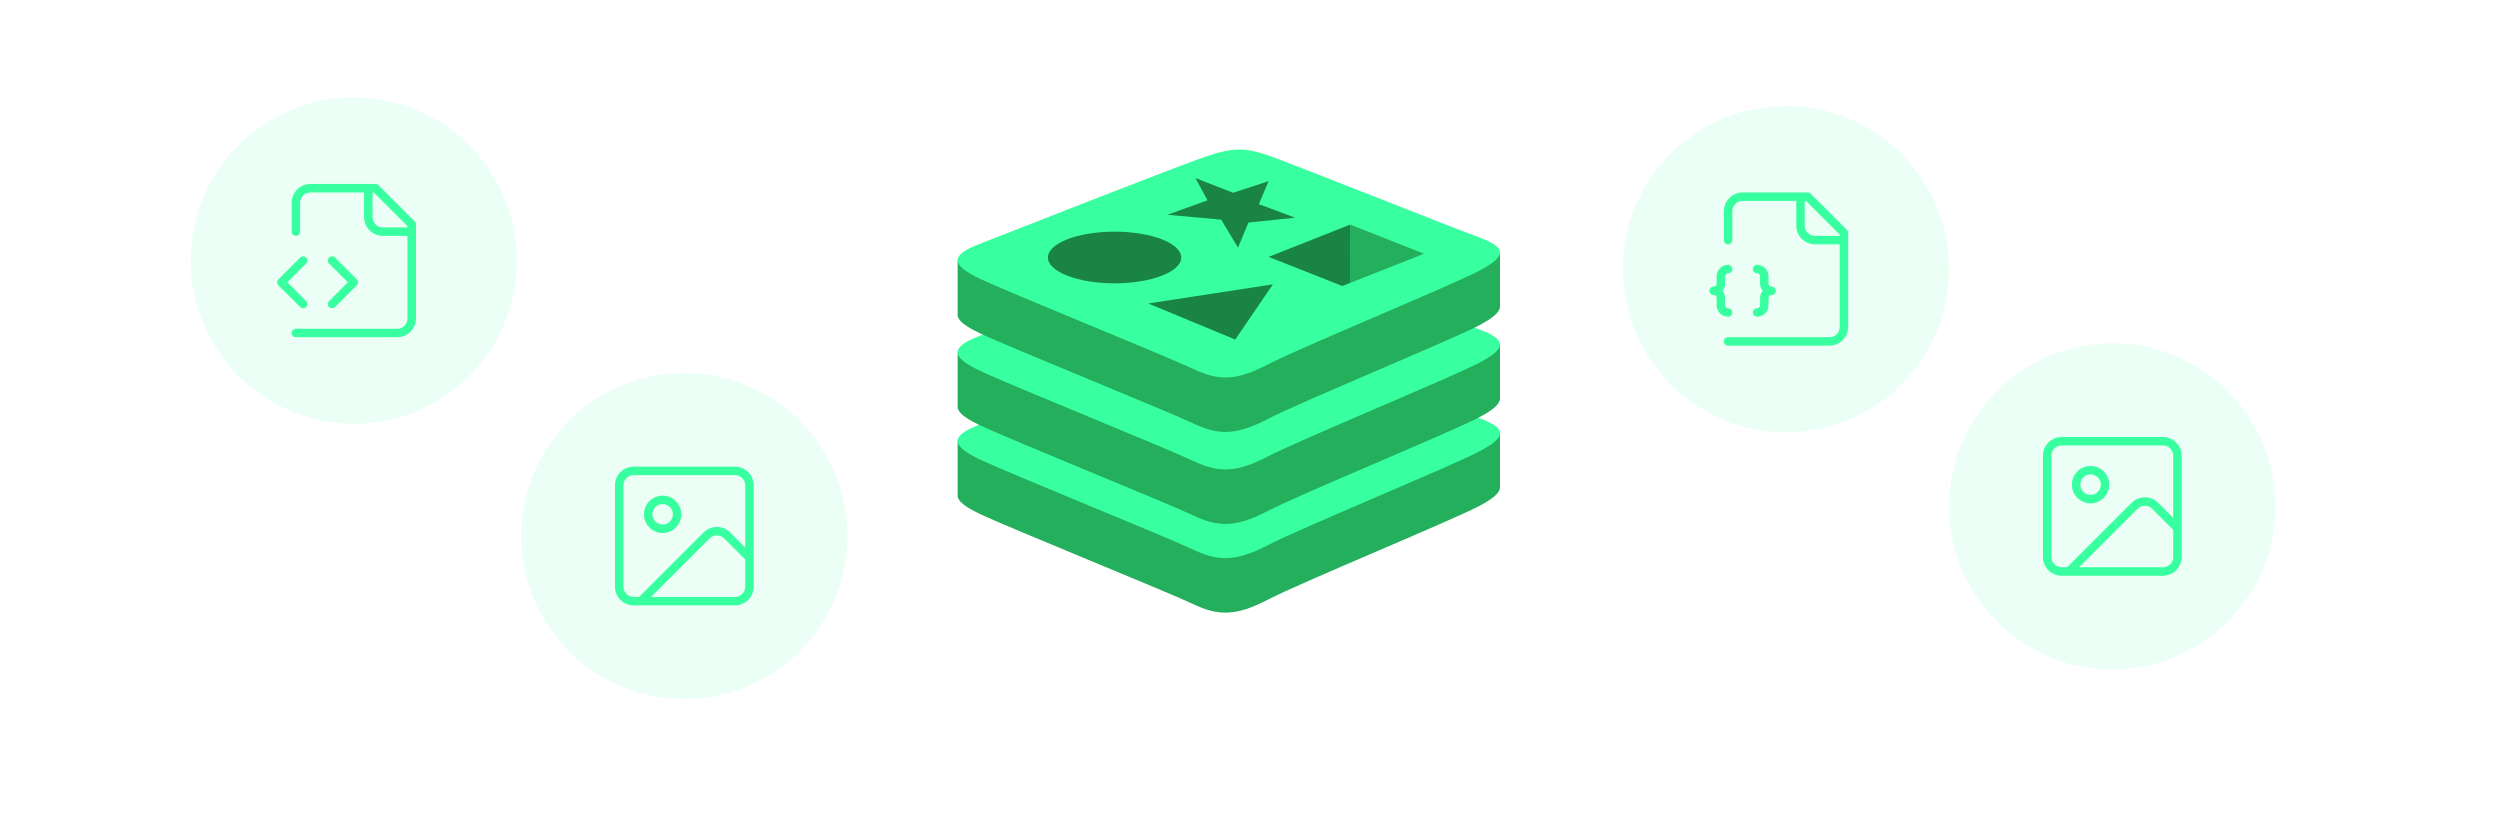 <?xml version="1.0" encoding="UTF-8"?>
<svg xmlns="http://www.w3.org/2000/svg" width="590" height="198" viewBox="0 0 590 198" fill="none">
  <path d="M348.985 119.471C342.154 123.032 306.768 137.581 299.234 141.509C291.701 145.437 287.516 145.399 281.564 142.554C275.613 139.709 237.957 124.498 231.173 121.255C227.783 119.635 226 118.267 226 116.975V104.037C226 104.037 275.025 93.365 282.939 90.525C290.853 87.686 293.6 87.583 300.335 90.05C307.071 92.518 347.344 99.784 354 102.222L353.997 114.977C353.998 116.256 352.462 117.659 348.985 119.471Z" fill="#23AF5B"></path>
  <path d="M348.982 106.61C342.152 110.169 306.767 124.719 299.233 128.646C291.7 132.574 287.515 132.536 281.564 129.691C275.613 126.848 237.957 111.634 231.174 108.394C224.391 105.151 224.249 102.92 230.912 100.311C237.575 97.701 275.024 83.008 282.94 80.169C290.854 77.33 293.599 77.227 300.334 79.695C307.07 82.162 342.244 96.162 348.899 98.6C355.557 101.04 355.813 103.05 348.982 106.61Z" fill="#38FFA0"></path>
  <path d="M348.985 98.537C342.154 102.098 306.768 116.647 299.234 120.576C291.701 124.502 287.516 124.464 281.564 121.619C275.613 118.776 237.957 103.563 231.173 100.321C227.783 98.701 226 97.335 226 96.042V83.103C226 83.103 275.025 72.431 282.939 69.591C290.853 66.752 293.6 66.649 300.335 69.116C307.071 71.584 347.344 78.848 354 81.287L353.997 94.043C353.998 95.322 352.462 96.725 348.985 98.537Z" fill="#23AF5B"></path>
  <path d="M348.982 85.675C342.152 89.236 306.767 103.785 299.233 107.713C291.7 111.64 287.515 111.602 281.564 108.757C275.613 105.914 237.957 90.701 231.174 87.46C224.391 84.218 224.249 81.986 230.912 79.376C237.575 76.767 275.025 62.074 282.94 59.235C290.854 56.396 293.599 56.293 300.334 58.761C307.07 61.227 342.244 75.227 348.899 77.665C355.557 80.106 355.813 82.115 348.982 85.675Z" fill="#38FFA0"></path>
  <path d="M348.985 76.826C342.154 80.386 306.768 94.936 299.234 98.865C291.701 102.792 287.516 102.754 281.564 99.909C275.613 97.065 237.957 81.852 231.173 78.611C227.783 76.99 226 75.623 226 74.332V61.392C226 61.392 275.025 50.721 282.939 47.882C290.853 45.042 293.6 44.94 300.335 47.407C307.071 49.874 347.344 57.139 354 59.577L353.997 72.333C353.998 73.611 352.462 75.014 348.985 76.826Z" fill="#23AF5B"></path>
  <path d="M348.983 63.965C342.152 67.525 306.767 82.075 299.234 86.002C291.701 89.929 287.516 89.891 281.565 87.047C275.614 84.202 237.958 68.99 231.175 65.749C224.392 62.508 224.25 60.275 230.913 57.666C237.576 55.056 275.025 40.365 282.94 37.525C290.854 34.685 293.6 34.584 300.335 37.051C307.07 39.519 342.244 53.518 348.9 55.956C355.558 58.395 355.813 60.405 348.983 63.965Z" fill="#38FFA0"></path>
  <path d="M305.642 51.378L294.637 52.521L292.173 58.449L288.194 51.834L275.487 50.692L284.969 47.272L282.124 42.023L291.001 45.495L299.37 42.755L297.108 48.183L305.642 51.378ZM291.516 80.137L270.978 71.619L300.408 67.101L291.516 80.137ZM263.041 54.673C271.729 54.673 278.771 57.403 278.771 60.77C278.771 64.138 271.729 66.868 263.041 66.868C254.354 66.868 247.311 64.138 247.311 60.77C247.311 57.403 254.354 54.673 263.041 54.673Z" fill="#1A8445"></path>
  <path d="M318.647 52.999L336.065 59.882L318.662 66.758L318.647 52.999Z" fill="#23AF5B"></path>
  <path d="M299.377 60.621L318.647 52.999L318.662 66.758L316.773 67.498L299.377 60.621Z" fill="#1A8445"></path>
  <circle cx="161.5" cy="126.5" r="38.5" fill="#38FFA0" fill-opacity="0.1"></circle>
  <path d="M176.875 131.625L171.603 126.353C170.962 125.713 170.093 125.353 169.188 125.353C168.282 125.353 167.413 125.713 166.772 126.353L151.25 141.875M149.542 111.125H173.458C175.345 111.125 176.875 112.655 176.875 114.542V138.458C176.875 140.345 175.345 141.875 173.458 141.875H149.542C147.655 141.875 146.125 140.345 146.125 138.458V114.542C146.125 112.655 147.655 111.125 149.542 111.125ZM159.792 121.375C159.792 123.262 158.262 124.792 156.375 124.792C154.488 124.792 152.958 123.262 152.958 121.375C152.958 119.488 154.488 117.958 156.375 117.958C158.262 117.958 159.792 119.488 159.792 121.375Z" stroke="#38FFA0" stroke-width="2" stroke-linecap="round" stroke-linejoin="round"></path>
  <circle cx="421.5" cy="63.5" r="38.5" fill="#38FFA0" fill-opacity="0.1"></circle>
  <path d="M407.833 80.583H431.75C432.656 80.583 433.525 80.223 434.166 79.582C434.807 78.942 435.167 78.073 435.167 77.166V54.958L426.625 46.416H411.25C410.344 46.416 409.475 46.776 408.834 47.417C408.193 48.058 407.833 48.927 407.833 49.833V56.666M424.917 46.416V53.25C424.917 54.156 425.276 55.025 425.917 55.666C426.558 56.306 427.427 56.666 428.333 56.666H435.167M407.833 63.5C407.38 63.5 406.946 63.68 406.625 64C406.305 64.321 406.125 64.755 406.125 65.208V66.916C406.125 67.37 405.945 67.804 405.624 68.124C405.304 68.445 404.87 68.625 404.417 68.625C404.87 68.625 405.304 68.805 405.624 69.125C405.945 69.446 406.125 69.88 406.125 70.333V72.041C406.125 72.495 406.305 72.929 406.625 73.249C406.946 73.57 407.38 73.75 407.833 73.75M414.667 73.75C415.12 73.75 415.554 73.57 415.874 73.249C416.195 72.929 416.375 72.495 416.375 72.041V70.333C416.375 69.88 416.555 69.446 416.875 69.125C417.196 68.805 417.63 68.625 418.083 68.625C417.63 68.625 417.196 68.445 416.875 68.124C416.555 67.804 416.375 67.37 416.375 66.916V65.208C416.375 64.755 416.195 64.321 415.874 64C415.554 63.68 415.12 63.5 414.667 63.5" stroke="#38FFA0" stroke-width="2" stroke-linecap="round" stroke-linejoin="round"></path>
  <circle cx="498.5" cy="119.5" r="38.5" fill="#38FFA0" fill-opacity="0.1"></circle>
  <path d="M513.875 124.625L508.603 119.353C507.962 118.713 507.093 118.353 506.188 118.353C505.282 118.353 504.413 118.713 503.772 119.353L488.25 134.875M486.542 104.125H510.458C512.345 104.125 513.875 105.655 513.875 107.542V131.458C513.875 133.345 512.345 134.875 510.458 134.875H486.542C484.655 134.875 483.125 133.345 483.125 131.458V107.542C483.125 105.655 484.655 104.125 486.542 104.125ZM496.792 114.375C496.792 116.262 495.262 117.792 493.375 117.792C491.488 117.792 489.958 116.262 489.958 114.375C489.958 112.488 491.488 110.958 493.375 110.958C495.262 110.958 496.792 112.488 496.792 114.375Z" stroke="#38FFA0" stroke-width="2" stroke-linecap="round" stroke-linejoin="round"></path>
  <circle cx="83.5" cy="61.5" r="38.5" fill="#38FFA0" fill-opacity="0.1"></circle>
  <path d="M69.834 78.583H93.75C94.656 78.583 95.525 78.223 96.166 77.582C96.807 76.942 97.167 76.073 97.167 75.166V52.958L88.625 44.416H73.25C72.344 44.416 71.475 44.776 70.834 45.417C70.194 46.058 69.834 46.927 69.834 47.833V54.666M86.917 44.416V51.25C86.917 52.156 87.277 53.025 87.918 53.666C88.558 54.306 89.427 54.666 90.334 54.666H97.167M71.542 61.5L66.417 66.625L71.542 71.75M78.375 71.75L83.5 66.625L78.375 61.5" stroke="#38FFA0" stroke-width="2" stroke-linecap="round" stroke-linejoin="round"></path>
</svg>
